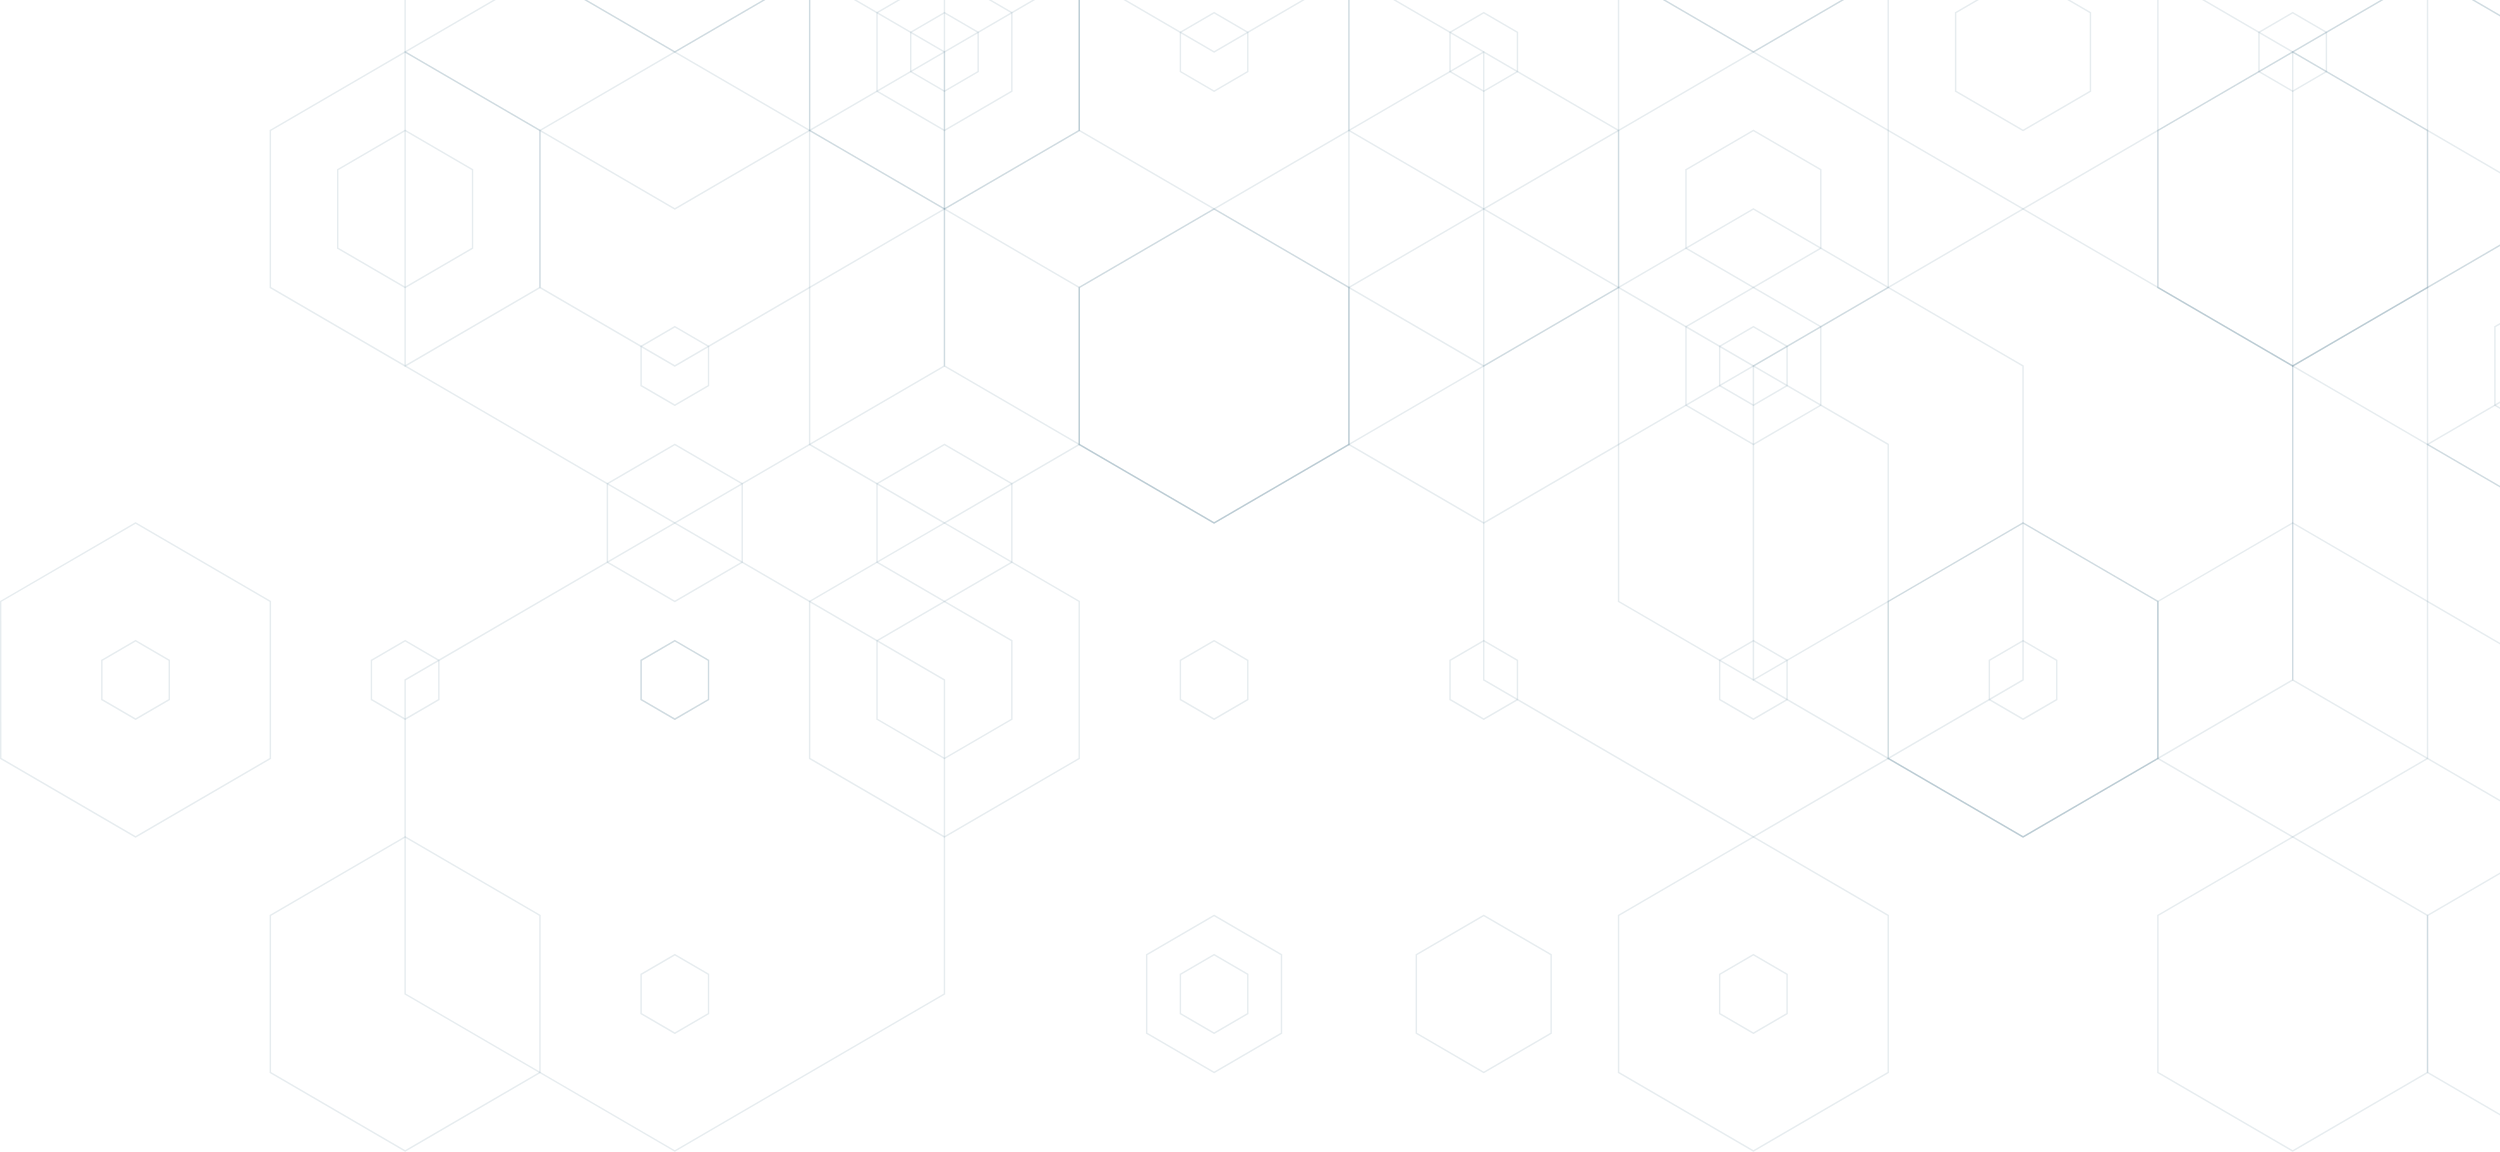 <svg width="1235" height="569" viewBox="0 0 1235 569" fill="none" xmlns="http://www.w3.org/2000/svg">
<path d="M333.339 316.1L316.33 325.997V345.817L316.516 345.906L333.339 355.714L350.335 345.804V325.984L350.162 325.888L333.339 316.1ZM317.072 326.419L333.365 316.925L349.67 326.419V345.382L333.339 354.838L317.072 345.382V326.419Z" fill="#063C5B" fill-opacity="0.1"/>
<path d="M66.961 257.925L66.782 258.034L0 296.919V374.881L0.179 374.99L66.961 413.875L67.14 413.766L133.921 374.881V296.919L133.736 296.804L66.961 257.925ZM0.678 297.296L66.961 258.75L133.173 297.296V374.478L66.961 413.018L0.71 374.446L0.678 297.296Z" fill="#063C5B" fill-opacity="0.1"/>
<path d="M66.962 316.1L49.953 325.997V345.817L50.132 345.906L66.962 355.701L83.971 345.804V325.984L83.792 325.888L66.962 316.1ZM50.67 326.419L66.962 316.925L83.261 326.419V345.382L66.962 354.838L50.67 345.35V326.419Z" fill="#063C5B" fill-opacity="0.1"/>
<path d="M200.134 64.031L166.48 83.633V122.813L166.66 122.921L200.134 142.415L233.787 122.813V83.633L233.614 83.525L200.134 64.031ZM167.19 84.036L200.134 64.856L233.083 84.036V122.397L200.134 141.577L167.19 122.397V84.036Z" fill="#063C5B" fill-opacity="0.1"/>
<path d="M200.134 25.255L133.174 64.255V142.255L133.353 142.345L200.134 181.23L267.089 142.23V64.23L266.922 64.134L200.134 25.255ZM133.89 64.651L200.134 26.086L266.392 64.651V141.795L200.134 180.36L133.89 141.795V64.651Z" fill="#063C5B" fill-opacity="0.1"/>
<path d="M333.338 257.926L333.165 258.034L199.781 335.658V491.224L199.96 491.326L333.338 568.987L333.523 568.891L466.908 491.224V335.658L466.722 335.562L333.338 257.926ZM200.491 336.112L333.338 258.75L466.191 336.112V490.834L333.338 568.195L200.491 490.834V336.112Z" fill="#063C5B" fill-opacity="0.1"/>
<path d="M200.134 413.018L199.962 413.127L133.174 452.019V530.019L133.353 530.121L200.134 569L200.314 568.904L267.089 530.019V452.019L266.922 451.91L200.134 413.018ZM133.89 452.415L200.134 413.843L266.392 452.415V529.591L200.134 568.162L133.89 529.591V452.415Z" fill="#063C5B" fill-opacity="0.1"/>
<path d="M466.553 257.925L466.38 258.034L399.592 296.919V374.881L399.765 374.99L466.54 413.875L466.712 413.766L533.488 374.881V296.919L533.321 296.804L466.553 257.925ZM400.308 297.296L466.553 258.725L532.797 297.296V374.478L466.553 413.018L400.308 374.446V297.296Z" fill="#063C5B" fill-opacity="0.1"/>
<path d="M333.341 219.149L299.688 238.738V277.937L299.873 278.045L333.341 297.539L366.994 277.937V238.738L366.821 238.649L333.341 219.149ZM300.404 239.16L333.341 219.98L366.29 239.16V277.521L333.341 296.701L300.404 277.521V239.16Z" fill="#063C5B" fill-opacity="0.1"/>
<path d="M200.135 316.1L183.133 325.997V345.817L183.306 345.906L200.135 355.714L217.144 345.817V325.997L216.959 325.901L200.135 316.1ZM183.836 326.419L200.135 316.925L216.428 326.419V345.382L200.135 354.838L183.836 345.35V326.419Z" fill="#063C5B" fill-opacity="0.1"/>
<path d="M466.552 296.715L432.898 316.305V355.478L433.071 355.574L466.552 375.067L500.205 355.478V316.286L500.032 316.177L466.552 296.715ZM433.602 316.727L466.552 297.547L499.501 316.727V355.088L466.552 374.268L433.602 355.088V316.727Z" fill="#063C5B" fill-opacity="0.1"/>
<path d="M466.553 102.801L466.38 102.91L399.592 141.795V219.795L399.765 219.904L466.54 258.783L466.712 258.674L533.488 219.795V141.795L533.321 141.699L466.553 102.801ZM400.308 142.217L466.553 103.626L532.797 142.217V219.354L466.553 257.926L400.308 219.354V142.217Z" fill="#063C5B" fill-opacity="0.1"/>
<path d="M244.923 0L200.491 25.862V180.584L333.338 257.926L466.191 180.584V25.862L421.76 0H423.18L466.722 25.35L466.908 25.459V180.987L333.523 258.642L333.338 258.75L199.96 181.095L199.781 180.987V25.459L243.503 0H244.923Z" fill="#063C5B" fill-opacity="0.1"/>
<path d="M289.975 5.91278e-05L333.338 25.254L376.708 5.91278e-05H378.128L333.338 26.085L288.555 5.91278e-05H289.975Z" fill="#063C5B" fill-opacity="0.1"/>
<path d="M200.491 8.39233e-05V25.459L333.338 102.801L466.191 25.459V8.39233e-05H466.908V25.862L333.523 103.536L333.338 103.632L199.96 25.97L199.781 25.862V8.39233e-05H200.491Z" fill="#063C5B" fill-opacity="0.1"/>
<path d="M333.339 25.255L266.391 64.255V142.255L266.557 142.345L333.339 181.23L400.306 142.23V64.23L400.12 64.134L333.339 25.255ZM267.088 64.651L333.339 26.086L399.589 64.651V141.795L333.345 180.36L267.094 141.795L267.088 64.651Z" fill="#063C5B" fill-opacity="0.1"/>
<path d="M444.739 0L433.602 6.477V44.844L466.552 64.031L499.501 44.844V6.477L488.371 0H489.791L500.211 6.074V45.266L466.552 64.856L432.898 45.266V6.074L443.312 0H444.739Z" fill="#063C5B" fill-opacity="0.1"/>
<path d="M289.975 5.91278e-05L333.338 25.254L376.708 5.91278e-05H378.128L333.338 26.085L288.555 5.91278e-05H289.975Z" fill="#063C5B" fill-opacity="0.1"/>
<path d="M333.339 471.199L316.33 481.109V500.929L316.516 501.031L333.339 510.839L350.348 500.929V481.109L350.175 480.994L333.339 471.199ZM317.072 481.531L333.365 472.043L349.67 481.531V500.507L333.365 509.995L317.072 500.507V481.531Z" fill="#063C5B" fill-opacity="0.1"/>
<path d="M599.761 451.82L566.107 471.422V510.614L566.28 510.71L599.761 530.21L633.414 510.614V471.422L633.228 471.314L599.761 451.82ZM566.811 471.838L599.761 452.658L632.697 471.838V510.199L599.761 529.379L566.811 510.199V471.838Z" fill="#063C5B" fill-opacity="0.1"/>
<path d="M466.552 219.149L432.898 238.738V277.937L433.071 278.045L466.552 297.539L500.205 277.937V238.738L500.032 238.649L466.552 219.149ZM433.602 239.16L466.552 219.98L499.501 239.16V277.521L466.552 296.701L433.602 277.521V239.16Z" fill="#063C5B" fill-opacity="0.1"/>
<path d="M333.339 316.1L316.33 325.997V345.817L316.516 345.906L333.339 355.714L350.335 345.804V325.984L350.162 325.888L333.339 316.1ZM317.072 326.419L333.365 316.925L349.67 326.419V345.382L333.339 354.838L317.072 345.382V326.419Z" fill="#063C5B" fill-opacity="0.1"/>
<path d="M333.339 160.975L316.33 170.885V190.704L316.516 190.813L333.339 200.602L350.348 190.704V170.885L350.175 170.776L333.339 160.975ZM317.072 171.294L333.365 161.806L349.67 171.294V190.276L333.365 199.764L317.072 190.276V171.294Z" fill="#063C5B" fill-opacity="0.1"/>
<path d="M599.762 102.801L599.577 102.91L532.795 141.795V219.795L532.968 219.904L599.762 258.783L599.935 258.674L666.716 219.795V141.795L666.544 141.699L599.762 102.801ZM533.499 142.217L599.762 103.626L666.013 142.217V219.354L599.762 257.926L533.499 219.354V142.217Z" fill="#063C5B" fill-opacity="0.1"/>
<path d="M599.76 5.857L582.758 15.767V35.555L599.76 45.471L616.75 35.555V15.767L599.76 5.857ZM583.455 16.17L599.76 6.682L616.053 16.17V35.165L599.76 44.659L583.455 35.165V16.17Z" fill="#063C5B" fill-opacity="0.1"/>
<path d="M533.505 8.39233e-05V64.229L599.762 102.801L666.013 64.229V8.39233e-05H666.716V64.651L599.935 103.536L599.762 103.632L532.974 64.747L532.795 64.651V8.39233e-05H533.505Z" fill="#063C5B" fill-opacity="0.1"/>
<path d="M732.96 451.82L699.307 471.422V510.614L699.492 510.71L732.96 530.21L766.613 510.614V471.422L766.44 471.314L732.96 451.82ZM700.01 471.838L732.96 452.658L765.909 471.838V510.199L732.96 529.379L700.01 510.199V471.838Z" fill="#063C5B" fill-opacity="0.1"/>
<path d="M732.96 102.801L732.787 102.91L666.012 141.795V219.795L666.184 219.904L732.96 258.783L733.145 258.674L799.927 219.795V141.795L799.735 141.699L732.96 102.801ZM666.715 142.217L732.96 103.626L799.21 142.217V219.354L732.96 257.926L666.715 219.354V142.217Z" fill="#063C5B" fill-opacity="0.1"/>
<path d="M511.341 0L466.91 25.862V180.584L599.763 257.926L732.622 180.584V25.862L688.184 0H689.592L733.147 25.35L733.32 25.459V180.987L599.936 258.642L599.763 258.75L466.379 181.095L466.193 180.987V25.459L509.921 0H511.341Z" fill="#063C5B" fill-opacity="0.1"/>
<path d="M732.961 5.857L715.959 15.767V35.555L732.961 45.471L749.97 35.555V15.767L732.961 5.857ZM716.675 16.17L732.961 6.682L749.267 16.17V35.165L732.961 44.659L716.675 35.165V16.17Z" fill="#063C5B" fill-opacity="0.1"/>
<path d="M400.307 8.39233e-05V64.229L466.551 102.801L532.796 64.229V8.39233e-05H533.506V64.651L466.724 103.536L466.551 103.632L399.776 64.747L399.604 64.651V8.39233e-05H400.307Z" fill="#063C5B" fill-opacity="0.1"/>
<path d="M466.55 5.857L449.541 15.767V35.555L466.55 45.471L483.559 35.555V15.767L466.55 5.857ZM450.245 16.17L466.55 6.682L482.855 16.17V35.165L466.55 44.659L450.245 35.165V16.17Z" fill="#063C5B" fill-opacity="0.1"/>
<path d="M400.307 8.39233e-05V64.229L466.551 102.801L532.796 64.229V8.39233e-05H533.506V64.651L466.724 103.536L466.551 103.632L399.776 64.747L399.604 64.651V8.39233e-05H400.307Z" fill="#063C5B" fill-opacity="0.1"/>
<path d="M556.393 5.91278e-05L599.762 25.254L643.119 5.91278e-05H644.539L599.762 26.085L554.973 5.91278e-05H556.393Z" fill="#063C5B" fill-opacity="0.1"/>
<path d="M599.76 471.199L582.758 481.109V500.929L582.924 501.031L599.76 510.839L616.75 500.929V481.109L616.584 480.994L599.76 471.199ZM583.455 481.518L599.76 472.03L616.053 481.518V500.507L599.76 509.995L583.455 500.507V481.518Z" fill="#063C5B" fill-opacity="0.1"/>
<path d="M599.76 316.1L582.758 325.997V345.817L582.924 345.906L599.76 355.714L616.75 345.817V325.997L616.584 325.901L599.76 316.1ZM583.455 326.419L599.76 316.925L616.053 326.419V345.382L599.76 354.838L583.455 345.35V326.419Z" fill="#063C5B" fill-opacity="0.1"/>
<path d="M599.762 102.801L599.577 102.91L532.795 141.795V219.795L532.968 219.904L599.762 258.783L599.935 258.674L666.716 219.795V141.795L666.544 141.699L599.762 102.801ZM533.499 142.217L599.762 103.626L666.013 142.217V219.354L599.762 257.926L533.499 219.354V142.217Z" fill="#063C5B" fill-opacity="0.1"/>
<path d="M866.172 141.59L832.52 161.18V200.372L832.692 200.487L866.172 219.98L899.813 200.372V161.18L899.646 161.084L866.172 141.59ZM833.223 161.602L866.172 142.421L899.128 161.602V199.963L866.172 219.143L833.223 199.963V161.602Z" fill="#063C5B" fill-opacity="0.1"/>
<path d="M732.96 25.255L666.012 64.255V142.255L666.184 142.345L732.96 181.23L799.927 142.23V64.23L799.735 64.134L732.96 25.255ZM666.715 64.651L732.96 26.086L799.21 64.651V141.795L732.96 180.36L666.715 141.795V64.651Z" fill="#063C5B" fill-opacity="0.1"/>
<path d="M866.173 102.801L866.001 102.909L732.623 180.584V336.111L732.789 336.201L866.173 413.875L866.346 413.766L999.73 336.111V180.584L999.557 180.469L866.173 102.801ZM733.32 180.986L866.173 103.625L999.027 180.986V335.657L866.173 413.018L733.32 335.657V180.986Z" fill="#063C5B" fill-opacity="0.1"/>
<path d="M732.961 316.1L715.959 325.997V345.817L716.145 345.906L732.961 355.714L749.97 345.817V325.997L749.797 325.901L732.961 316.1ZM716.675 326.419L732.961 316.925L749.267 326.419V345.382L732.961 354.838L716.675 345.35V326.419Z" fill="#063C5B" fill-opacity="0.1"/>
<path d="M999.383 257.925L999.198 258.034L932.436 296.919V374.881L932.602 374.99L999.396 413.875L999.569 413.766L1066.35 374.881V296.919L1066.18 296.804L999.383 257.925ZM933.126 297.296L999.383 258.725L1065.63 297.296V374.478L999.383 413.018L933.126 374.446V297.296Z" fill="#063C5B" fill-opacity="0.1"/>
<path d="M866.172 64.031L832.52 83.633V122.813L832.692 122.921L866.172 142.415L899.826 122.813V83.633L899.659 83.525L866.172 64.031ZM833.223 84.036L866.172 64.856L899.128 84.036V122.397L866.172 141.577L833.223 122.397V84.036Z" fill="#063C5B" fill-opacity="0.1"/>
<path d="M866.172 180.36L865.999 180.469L799.211 219.354V297.297L799.396 297.405L866.172 336.297L866.344 336.188L933.126 297.309V219.309L932.953 219.2L866.172 180.36ZM799.927 219.763L866.172 181.191L932.435 219.763V296.92L866.184 335.485L799.94 296.92L799.927 219.763Z" fill="#063C5B" fill-opacity="0.1"/>
<path d="M822.801 5.91278e-05L866.171 25.254L909.54 5.91278e-05H910.96L866.171 26.085L821.381 5.91278e-05H822.801Z" fill="#063C5B" fill-opacity="0.1"/>
<path d="M666.715 8.39233e-05V64.229L732.96 102.801L799.204 64.229V8.39233e-05H799.927V64.651L733.145 103.536L732.96 103.632L666.184 64.747L666.012 64.651V8.39233e-05H666.715Z" fill="#063C5B" fill-opacity="0.1"/>
<path d="M866.172 25.255L799.211 64.255V142.255L799.396 142.345L866.172 181.23L933.126 142.23V64.23L932.953 64.134L866.172 25.255ZM799.927 64.651L866.172 26.086L932.435 64.651V141.795L866.184 180.36L799.94 141.795L799.927 64.651Z" fill="#063C5B" fill-opacity="0.1"/>
<path d="M977.551 0L966.433 6.477V44.844L999.383 64.031L1032.33 44.844V6.477L1021.2 0H1022.61L1033.04 6.074V45.266L999.383 64.856L965.717 45.266V6.074L976.15 0H977.551Z" fill="#063C5B" fill-opacity="0.1"/>
<path d="M822.801 5.91278e-05L866.171 25.254L909.54 5.91278e-05H910.96L866.171 26.085L821.381 5.91278e-05H822.801Z" fill="#063C5B" fill-opacity="0.1"/>
<path d="M866.17 471.199L849.168 481.109V500.929L849.334 501.031L866.17 510.839L883.179 500.929V481.109L882.994 480.994L866.17 471.199ZM849.865 481.518L866.17 472.03L882.463 481.518V500.507L866.17 509.995L849.865 500.507V481.518Z" fill="#063C5B" fill-opacity="0.1"/>
<path d="M866.172 413.018L865.999 413.127L799.211 452.019V530.019L799.396 530.121L866.172 569L866.344 568.904L933.126 530.019V452.019L932.953 451.91L866.172 413.018ZM799.927 452.415L866.172 413.843L932.435 452.447V529.591L866.184 568.162L799.94 529.591L799.927 452.415Z" fill="#063C5B" fill-opacity="0.1"/>
<path d="M1132.58 413.018L1132.42 413.127L1065.63 452.019V530.019L1065.81 530.121L1132.58 569L1199.55 530V452.019L1199.36 451.91L1132.58 413.018ZM1066.34 452.415L1132.58 413.843L1198.83 452.415V529.591L1132.58 568.162L1066.34 529.591V452.415Z" fill="#063C5B" fill-opacity="0.1"/>
<path d="M1132.58 257.925L1065.63 296.926V374.881L1065.81 374.99L1132.58 413.875L1199.55 374.875V296.913L1199.36 296.798L1132.58 257.925ZM1066.34 297.296L1132.58 258.725L1198.83 297.296V374.478L1132.58 413.018L1066.34 374.446V297.296Z" fill="#063C5B" fill-opacity="0.1"/>
<path d="M999.384 102.801L999.199 102.909L865.814 180.584V336.111L866 336.201L999.384 413.875L999.557 413.766L1132.94 336.111V180.584L1132.77 180.469L999.384 102.801ZM866.55 180.986L999.397 103.625L1132.25 180.986V335.657L999.384 413.018L866.55 335.657V180.986Z" fill="#063C5B" fill-opacity="0.1"/>
<path d="M866.17 316.1L849.168 325.997V345.817L849.334 345.906L866.17 355.714L883.179 345.804V325.984L882.994 325.888L866.17 316.1ZM849.865 326.419L866.17 316.925L882.463 326.419V345.382L866.17 354.838L849.865 345.35V326.419Z" fill="#063C5B" fill-opacity="0.1"/>
<path d="M866.17 160.975L849.168 170.885V190.704L849.334 190.813L866.17 200.602L883.179 190.704V170.885L882.994 170.776L866.17 160.975ZM849.865 171.294L866.17 161.806L882.463 171.294V190.276L866.17 199.764L849.865 190.276V171.294Z" fill="#063C5B" fill-opacity="0.1"/>
<path d="M1132.58 5.857L1115.57 15.767V35.555L1132.58 45.471L1149.59 35.555V15.767L1132.58 5.857ZM1116.3 16.17L1132.58 6.682L1148.89 16.17V35.165L1132.58 44.659L1116.3 35.165V16.17Z" fill="#063C5B" fill-opacity="0.1"/>
<path d="M999.383 316.1L982.381 325.997V345.817L982.554 345.906L999.383 355.714L1016.38 345.817V325.997L1016.21 325.901L999.383 316.1ZM983.084 326.419L999.383 316.925L1015.68 326.419V345.382L999.383 354.838L983.084 345.35V326.419Z" fill="#063C5B" fill-opacity="0.1"/>
<path d="M999.383 257.925L999.198 258.034L932.436 296.919V374.881L932.602 374.99L999.396 413.875L999.569 413.766L1066.35 374.881V296.919L1066.18 296.804L999.383 257.925ZM933.126 297.296L999.383 258.725L1065.63 297.296V374.478L999.383 413.018L933.126 374.446V297.296Z" fill="#063C5B" fill-opacity="0.1"/>
<path d="M1235 121.565L1199.55 142.216V219.353L1235 240.004V240.816L1199.02 219.871L1198.83 219.756V141.794L1235 120.734V121.565Z" fill="#063C5B" fill-opacity="0.1"/>
<path d="M1132.58 25.255L1065.63 64.255V142.255L1065.81 142.345L1132.58 181.23L1199.55 142.23V64.23L1199.36 64.134L1132.58 25.255ZM1066.34 64.651L1132.58 26.086L1198.83 64.651V141.795L1132.58 180.36L1066.34 141.795V64.651Z" fill="#063C5B" fill-opacity="0.1"/>
<path d="M1235 160.355L1232.84 161.602V199.969L1235 201.216V202.047L1232.31 200.487L1232.14 200.372V161.18L1235 159.524V160.355Z" fill="#063C5B" fill-opacity="0.1"/>
<path d="M1089.21 5.91278e-05L1132.58 25.254L1175.95 5.91278e-05H1177.37L1132.58 26.085L1087.79 5.91278e-05H1089.21Z" fill="#063C5B" fill-opacity="0.1"/>
<path d="M933.119 8.39233e-05V64.229L999.383 102.801L1065.63 64.229V8.39233e-05H1066.34V64.651L999.555 103.536L999.383 103.632L932.607 64.747L932.422 64.651V8.39233e-05H933.119Z" fill="#063C5B" fill-opacity="0.1"/>
<path d="M1132.58 25.255L1065.63 64.255V142.255L1065.81 142.345L1132.58 181.23L1199.55 142.23V64.23L1199.36 64.134L1132.58 25.255ZM1066.34 64.651L1132.58 26.086L1198.83 64.651V141.795L1132.58 180.36L1066.34 141.795V64.651Z" fill="#063C5B" fill-opacity="0.1"/>
<path d="M1235 121.566L1132.94 180.986V335.689L1235 395.11V395.941L1132.41 336.207L1132.24 336.111V180.584L1235 120.734V121.566Z" fill="#063C5B" fill-opacity="0.1"/>
<path d="M1177.37 -0L1132.94 25.861V180.583L1235 240.004V240.816L1132.41 181.095L1132.24 180.986V25.459L1175.95 -0H1177.37Z" fill="#063C5B" fill-opacity="0.1"/>
<path d="M1235 199.125L1199.55 219.757V296.913L1235 317.551V318.376L1199.02 297.431L1198.83 297.322V219.354L1235 198.294V199.125Z" fill="#063C5B" fill-opacity="0.1"/>
<path d="M1222.43 0L1235 7.321V8.146L1221.01 0H1222.43Z" fill="#063C5B" fill-opacity="0.1"/>
<path d="M1222.43 0L1235 7.321V8.146L1221.01 0H1222.43Z" fill="#063C5B" fill-opacity="0.1"/>
<path d="M1235 431.796L1199.55 452.441V529.591L1235 550.235V551.054L1199.02 530.109L1198.83 530.006V452.038L1235 430.984V431.796Z" fill="#063C5B" fill-opacity="0.1"/>
<path d="M1199.55 0.001V64.229L1235 84.88V85.711L1199.02 64.747L1198.83 64.651V0.001H1199.55Z" fill="#063C5B" fill-opacity="0.1"/>
</svg>
